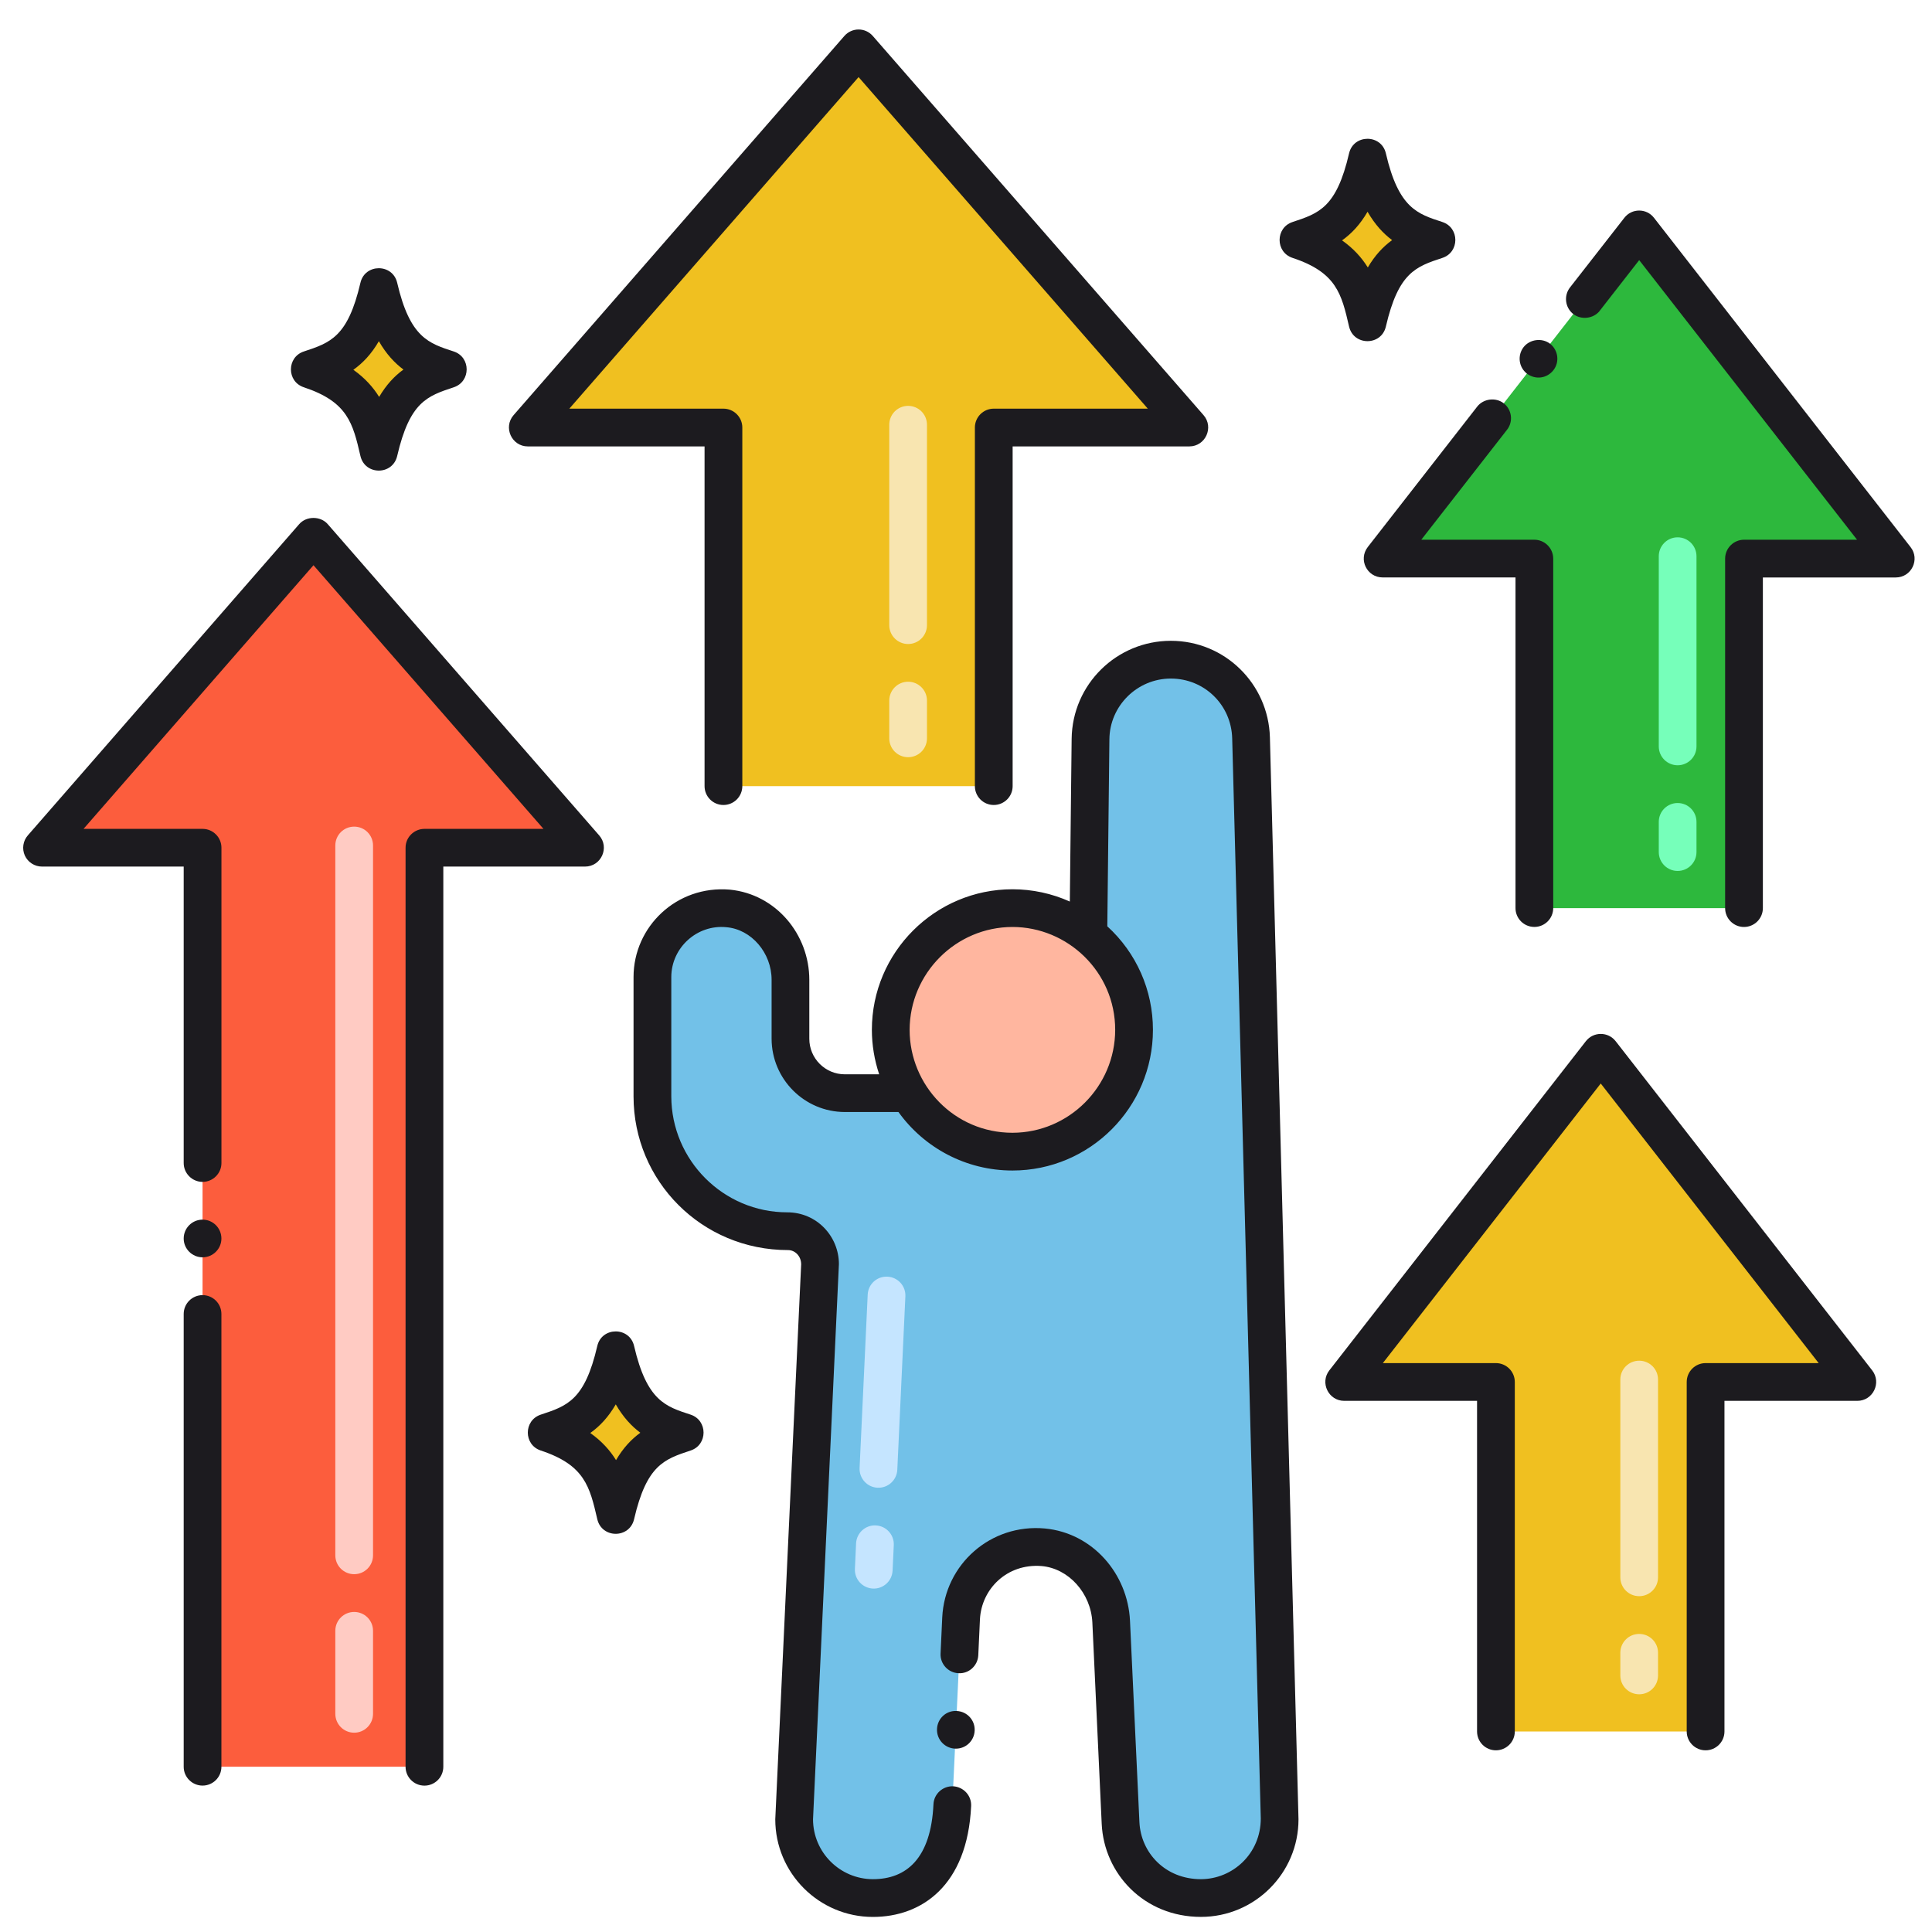 <svg width="50" height="50" viewBox="0 0 50 50" fill="none" xmlns="http://www.w3.org/2000/svg">
<g clip-path="url(#clip0_534_4889)">
<path d="M30.779 11.065H25.719V20.345H18.723V11.065H13.66L22.221 1.252L30.779 11.065Z" fill="#F0C020"/>
<path d="M16.884 25.285V28.375C16.884 30.314 18.462 31.875 20.395 31.863C20.872 31.861 21.241 32.273 21.222 32.748L20.556 46.988C20.554 47.022 20.554 47.053 20.554 47.084C20.554 48.203 21.46 49.121 22.591 49.121C23.679 49.121 24.573 48.266 24.624 47.18L24.874 41.883C24.927 40.791 25.87 39.938 26.999 40.043C27.976 40.133 28.71 40.984 28.757 41.965L29.001 47.18C29.052 48.266 29.946 49.121 31.034 49.121H31.081C32.227 49.121 33.145 48.176 33.116 47.031L32.378 19.094C32.347 17.965 31.423 17.072 30.302 17.072C29.163 17.072 28.235 17.99 28.224 19.127L28.167 24.193V24.195C28.886 24.77 29.351 25.654 29.351 26.652C29.351 28.395 27.942 29.805 26.204 29.805C25.06 29.805 24.064 29.197 23.513 28.291H21.864C21.089 28.291 20.458 27.664 20.458 26.883V25.359C20.458 24.428 19.773 23.596 18.845 23.51C17.778 23.412 16.884 24.244 16.884 25.285Z" fill="#72C1E8"/>
<path d="M26.204 23.502C26.944 23.502 27.628 23.76 28.167 24.193V24.195C28.886 24.77 29.351 25.654 29.351 26.652C29.351 28.395 27.942 29.805 26.204 29.805C25.06 29.805 24.064 29.197 23.513 28.291C23.222 27.812 23.054 27.252 23.054 26.652C23.054 24.914 24.464 23.502 26.204 23.502Z" fill="#FFB69F"/>
<path d="M35.783 14.459L42.422 5.939L49.061 14.459H45.135V23.503H39.709V14.459H35.783Z" fill="#2DB83D"/>
<path d="M34.788 35.766L41.427 27.246L48.066 35.766H44.14V44.81H38.714V35.766H34.788Z" fill="#F0C020"/>
<path d="M1.088 21.939L8.113 13.885L15.139 21.939H10.984V45.723H5.242V21.939H1.088Z" fill="#FC5D3D"/>
<path d="M17.721 37.075C17.037 36.849 16.331 36.651 15.934 34.943C15.569 36.517 14.984 36.798 14.148 37.075C15.511 37.526 15.717 38.272 15.934 39.206C16.308 37.596 16.926 37.337 17.721 37.075Z" fill="#F0C020"/>
<path d="M37.177 6.21C36.493 5.984 35.786 5.786 35.39 4.078C35.025 5.651 34.44 5.933 33.603 6.21C34.968 6.66 35.173 7.407 35.39 8.341C35.764 6.73 36.382 6.472 37.177 6.21Z" fill="#F0C020"/>
<path d="M11.59 9.559C10.906 9.333 10.2 9.136 9.803 7.428C9.438 9.001 8.853 9.283 8.017 9.559C9.381 10.01 9.586 10.756 9.803 11.691C10.177 10.08 10.795 9.822 11.59 9.559Z" fill="#F0C020"/>
<path d="M23.502 19.596C23.232 19.596 23.014 19.378 23.014 19.108V18.131C23.014 17.862 23.232 17.643 23.502 17.643C23.772 17.643 23.99 17.862 23.99 18.131V19.108C23.99 19.378 23.772 19.596 23.502 19.596ZM23.502 16.667C23.232 16.667 23.014 16.448 23.014 16.178V10.992C23.014 10.723 23.232 10.504 23.502 10.504C23.772 10.504 23.99 10.723 23.99 10.992V16.178C23.99 16.448 23.772 16.667 23.502 16.667Z" fill="#F8E5B0"/>
<path d="M22.59 41.112C22.32 41.099 22.112 40.871 22.125 40.602L22.155 39.943C22.168 39.673 22.398 39.463 22.666 39.478C22.935 39.49 23.143 39.719 23.131 39.988L23.1 40.647C23.087 40.92 22.855 41.125 22.59 41.112ZM22.711 38.502C22.442 38.49 22.234 38.261 22.246 37.992L22.456 33.505C22.468 33.235 22.695 33.027 22.966 33.04C23.236 33.052 23.444 33.281 23.431 33.55L23.222 38.038C23.209 38.308 22.979 38.515 22.711 38.502Z" fill="#C5E5FF"/>
<path d="M43.417 22.54C43.147 22.54 42.929 22.321 42.929 22.051V21.27C42.929 21 43.147 20.782 43.417 20.782C43.687 20.782 43.905 21 43.905 21.27V22.051C43.905 22.321 43.687 22.54 43.417 22.54ZM43.417 19.805C43.147 19.805 42.929 19.587 42.929 19.317V14.395C42.929 14.125 43.147 13.906 43.417 13.906C43.687 13.906 43.905 14.125 43.905 14.395V19.317C43.905 19.587 43.687 19.805 43.417 19.805Z" fill="#76FFBA"/>
<path d="M42.422 43.848C42.152 43.848 41.934 43.63 41.934 43.36V42.774C41.934 42.504 42.152 42.286 42.422 42.286C42.692 42.286 42.91 42.504 42.91 42.774V43.36C42.91 43.63 42.692 43.848 42.422 43.848ZM42.422 41.309C42.152 41.309 41.934 41.091 41.934 40.821V35.703C41.934 35.433 42.152 35.215 42.422 35.215C42.692 35.215 42.91 35.433 42.91 35.703V40.821C42.91 41.09 42.692 41.309 42.422 41.309Z" fill="#F8E5B0"/>
<path d="M9.166 44.842C8.896 44.842 8.678 44.623 8.678 44.353V42.205C8.678 41.935 8.896 41.717 9.166 41.717C9.436 41.717 9.654 41.935 9.654 42.205V44.353C9.654 44.623 9.436 44.842 9.166 44.842ZM9.166 40.74C8.896 40.74 8.678 40.522 8.678 40.252V21.881C8.678 21.611 8.896 21.393 9.166 21.393C9.436 21.393 9.654 21.611 9.654 21.881V40.252C9.654 40.522 9.436 40.74 9.166 40.74Z" fill="#FFCBC3"/>
<path d="M22.588 0.931C22.393 0.707 22.047 0.708 21.852 0.931L13.292 10.743C13.017 11.059 13.242 11.553 13.66 11.553H18.234V20.345C18.234 20.615 18.453 20.833 18.722 20.833C18.992 20.833 19.211 20.615 19.211 20.345V11.064C19.211 10.795 18.992 10.576 18.722 10.576H14.734L22.22 1.995L29.705 10.576H25.718C25.449 10.576 25.23 10.795 25.23 11.064V20.345C25.23 20.615 25.449 20.833 25.718 20.833C25.988 20.833 26.207 20.615 26.207 20.345V11.553H30.779C31.198 11.553 31.422 11.058 31.147 10.743L22.588 0.931Z" fill="#1C1B1F"/>
<path d="M24.759 44.28C24.488 44.264 24.261 44.475 24.25 44.745C24.236 45.02 24.457 45.255 24.738 45.255C24.998 45.255 25.212 45.052 25.224 44.79C25.238 44.52 25.029 44.292 24.759 44.28Z" fill="#1C1B1F"/>
<path d="M30.301 16.584C28.903 16.584 27.751 17.706 27.734 19.121L27.687 23.332C27.223 23.124 26.717 23.014 26.203 23.014C24.197 23.014 22.564 24.647 22.564 26.652C22.564 27.046 22.63 27.434 22.753 27.803H21.863C21.357 27.803 20.945 27.391 20.945 26.883V25.36C20.945 24.178 20.079 23.141 18.889 23.024C17.508 22.906 16.396 23.985 16.396 25.285V28.375C16.396 30.564 18.159 32.352 20.395 32.352C20.573 32.352 20.734 32.505 20.734 32.723C20.732 32.778 20.064 47.029 20.064 47.084C20.064 48.477 21.197 49.61 22.59 49.61C23.852 49.61 25.037 48.8 25.133 46.74C25.145 46.466 24.934 46.245 24.668 46.229C24.398 46.219 24.17 46.426 24.158 46.694C24.093 48.098 23.457 48.633 22.59 48.633C21.738 48.631 21.043 47.938 21.041 47.084C21.041 47.031 21.711 32.754 21.711 32.713C21.709 31.999 21.143 31.375 20.373 31.375C18.723 31.375 17.377 30.029 17.373 28.375V25.285C17.375 24.522 18.043 23.921 18.797 23.996C19.445 24.049 19.971 24.66 19.969 25.36V26.883C19.971 27.928 20.82 28.777 21.863 28.779H23.252C23.915 29.703 24.997 30.293 26.203 30.293C28.207 30.293 29.838 28.66 29.838 26.652C29.838 25.625 29.41 24.66 28.657 23.973L28.711 19.133C28.719 18.266 29.432 17.561 30.301 17.561C31.168 17.561 31.865 18.24 31.889 19.107C31.894 19.321 32.629 47.062 32.629 47.062C32.629 47.97 31.905 48.631 31.08 48.633C30.151 48.633 29.525 47.945 29.488 47.156L29.244 41.941C29.184 40.728 28.279 39.675 27.043 39.557C25.639 39.428 24.451 40.484 24.385 41.859L24.342 42.793C24.328 43.061 24.537 43.291 24.807 43.303C25.076 43.318 25.305 43.107 25.318 42.838L25.361 41.906C25.401 41.127 26.056 40.46 26.953 40.529C27.654 40.588 28.232 41.228 28.27 41.988L28.512 47.203C28.573 48.491 29.607 49.609 31.08 49.609C32.473 49.609 33.605 48.477 33.605 47.084C33.605 47.084 32.868 19.175 32.865 19.08C32.825 17.696 31.699 16.584 30.301 16.584ZM28.861 26.652C28.859 28.119 27.666 29.314 26.203 29.316C24.696 29.316 23.541 28.087 23.541 26.652C23.545 25.188 24.738 23.992 26.203 23.99C27.63 23.99 28.861 25.152 28.861 26.652Z" fill="#1C1B1F"/>
<path d="M38.916 10.437C38.709 10.276 38.391 10.316 38.23 10.523L35.398 14.157C35.147 14.482 35.379 14.944 35.783 14.944H39.221V23.501C39.221 23.771 39.44 23.989 39.709 23.989C39.978 23.989 40.197 23.771 40.197 23.501V14.458C40.197 14.184 39.973 13.968 39.709 13.968H36.783L39.002 11.122C39.172 10.903 39.122 10.596 38.916 10.437Z" fill="#1C1B1F"/>
<path d="M40.117 8.897C39.91 8.737 39.592 8.778 39.431 8.983C39.266 9.197 39.303 9.501 39.515 9.668C39.74 9.838 40.036 9.792 40.201 9.582C40.367 9.372 40.328 9.063 40.117 8.897Z" fill="#1C1B1F"/>
<path d="M42.037 5.638L40.63 7.441C40.466 7.654 40.504 7.961 40.716 8.127C40.923 8.287 41.242 8.248 41.402 8.043C41.402 8.041 41.402 8.041 41.402 8.041L42.422 6.732L48.06 13.968H45.134C44.874 13.968 44.646 14.181 44.646 14.459V23.502C44.646 23.771 44.865 23.99 45.134 23.99C45.404 23.99 45.623 23.771 45.623 23.502V14.945H49.06C49.472 14.945 49.694 14.474 49.445 14.158L42.806 5.638C42.611 5.385 42.23 5.387 42.037 5.638Z" fill="#1C1B1F"/>
<path d="M48.452 35.465L41.813 26.946C41.617 26.695 41.238 26.695 41.042 26.946L34.403 35.465C34.154 35.785 34.382 36.254 34.789 36.254H38.226V44.81C38.226 45.08 38.445 45.298 38.714 45.298C38.984 45.298 39.203 45.08 39.203 44.81V35.766C39.203 35.496 38.984 35.277 38.714 35.277H35.788L41.427 28.041L47.067 35.277H44.141C43.871 35.277 43.652 35.496 43.652 35.766V44.81C43.652 45.08 43.871 45.298 44.141 45.298C44.41 45.298 44.629 45.08 44.629 44.81V36.254H48.066C48.472 36.254 48.701 35.786 48.452 35.465Z" fill="#1C1B1F"/>
<path d="M5.242 32.539C5.512 32.539 5.73 32.32 5.73 32.053C5.73 31.783 5.512 31.564 5.242 31.564C4.973 31.564 4.754 31.783 4.754 32.053C4.754 32.32 4.973 32.539 5.242 32.539Z" fill="#1C1B1F"/>
<path d="M1.088 22.427H4.754V30.099C4.754 30.367 4.973 30.587 5.242 30.587C5.512 30.587 5.731 30.367 5.731 30.099V21.939C5.731 21.672 5.514 21.451 5.242 21.451H2.162L8.113 14.628L14.065 21.451H10.985C10.724 21.451 10.496 21.661 10.496 21.939V45.724C10.496 45.994 10.715 46.212 10.985 46.212C11.254 46.212 11.473 45.994 11.473 45.724V22.427H15.139C15.56 22.427 15.782 21.932 15.506 21.619L8.481 13.564C8.295 13.351 7.93 13.351 7.744 13.564L0.721 21.619C0.594 21.763 0.565 21.968 0.643 22.142C0.723 22.316 0.897 22.427 1.088 22.427Z" fill="#1C1B1F"/>
<path d="M4.754 45.725C4.754 45.992 4.973 46.211 5.242 46.211C5.512 46.211 5.73 45.992 5.73 45.725V34.006C5.73 33.736 5.512 33.518 5.242 33.518C4.973 33.518 4.754 33.736 4.754 34.006V45.725Z" fill="#1C1B1F"/>
<path d="M15.458 34.833C15.133 36.236 14.68 36.385 13.994 36.611C13.549 36.759 13.548 37.391 13.994 37.539C15.133 37.915 15.262 38.473 15.458 39.317C15.575 39.821 16.293 39.821 16.41 39.317C16.735 37.915 17.188 37.766 17.874 37.539C18.319 37.392 18.32 36.759 17.874 36.611C17.233 36.401 16.741 36.261 16.41 34.833C16.293 34.331 15.575 34.332 15.458 34.833ZM15.936 36.345C16.13 36.681 16.347 36.912 16.572 37.079C16.338 37.249 16.127 37.473 15.943 37.788C15.787 37.536 15.575 37.297 15.276 37.086C15.522 36.911 15.743 36.678 15.936 36.345Z" fill="#1C1B1F"/>
<path d="M33.45 6.674C34.589 7.05 34.719 7.608 34.914 8.452C35.032 8.955 35.749 8.955 35.866 8.452C36.191 7.05 36.644 6.9 37.33 6.674C37.775 6.527 37.776 5.894 37.33 5.746C36.689 5.536 36.197 5.396 35.866 3.968C35.749 3.466 35.031 3.467 34.914 3.968C34.589 5.37 34.136 5.52 33.45 5.746C33.005 5.894 33.004 6.526 33.45 6.674ZM35.392 5.48C35.586 5.816 35.803 6.047 36.028 6.214C35.794 6.384 35.583 6.608 35.399 6.922C35.243 6.671 35.031 6.432 34.732 6.221C34.978 6.046 35.199 5.813 35.392 5.48Z" fill="#1C1B1F"/>
<path d="M10.279 7.318C10.162 6.815 9.444 6.817 9.328 7.318C9.002 8.72 8.549 8.87 7.864 9.096C7.418 9.243 7.417 9.876 7.864 10.023C9.002 10.4 9.132 10.957 9.328 11.801C9.445 12.305 10.162 12.305 10.279 11.801C10.604 10.399 11.057 10.25 11.743 10.023C12.188 9.876 12.189 9.243 11.743 9.096C11.102 8.886 10.61 8.746 10.279 7.318ZM9.812 10.272C9.656 10.02 9.444 9.782 9.145 9.57C9.391 9.395 9.612 9.163 9.805 8.83C9.998 9.166 10.216 9.396 10.441 9.564C10.207 9.734 9.997 9.958 9.812 10.272Z" fill="#1C1B1F"/>
</g>
<defs>
<clipPath id="clip0_534_4889">
<rect width="50" height="50" fill="white"/>
</clipPath>
</defs>
</svg>
